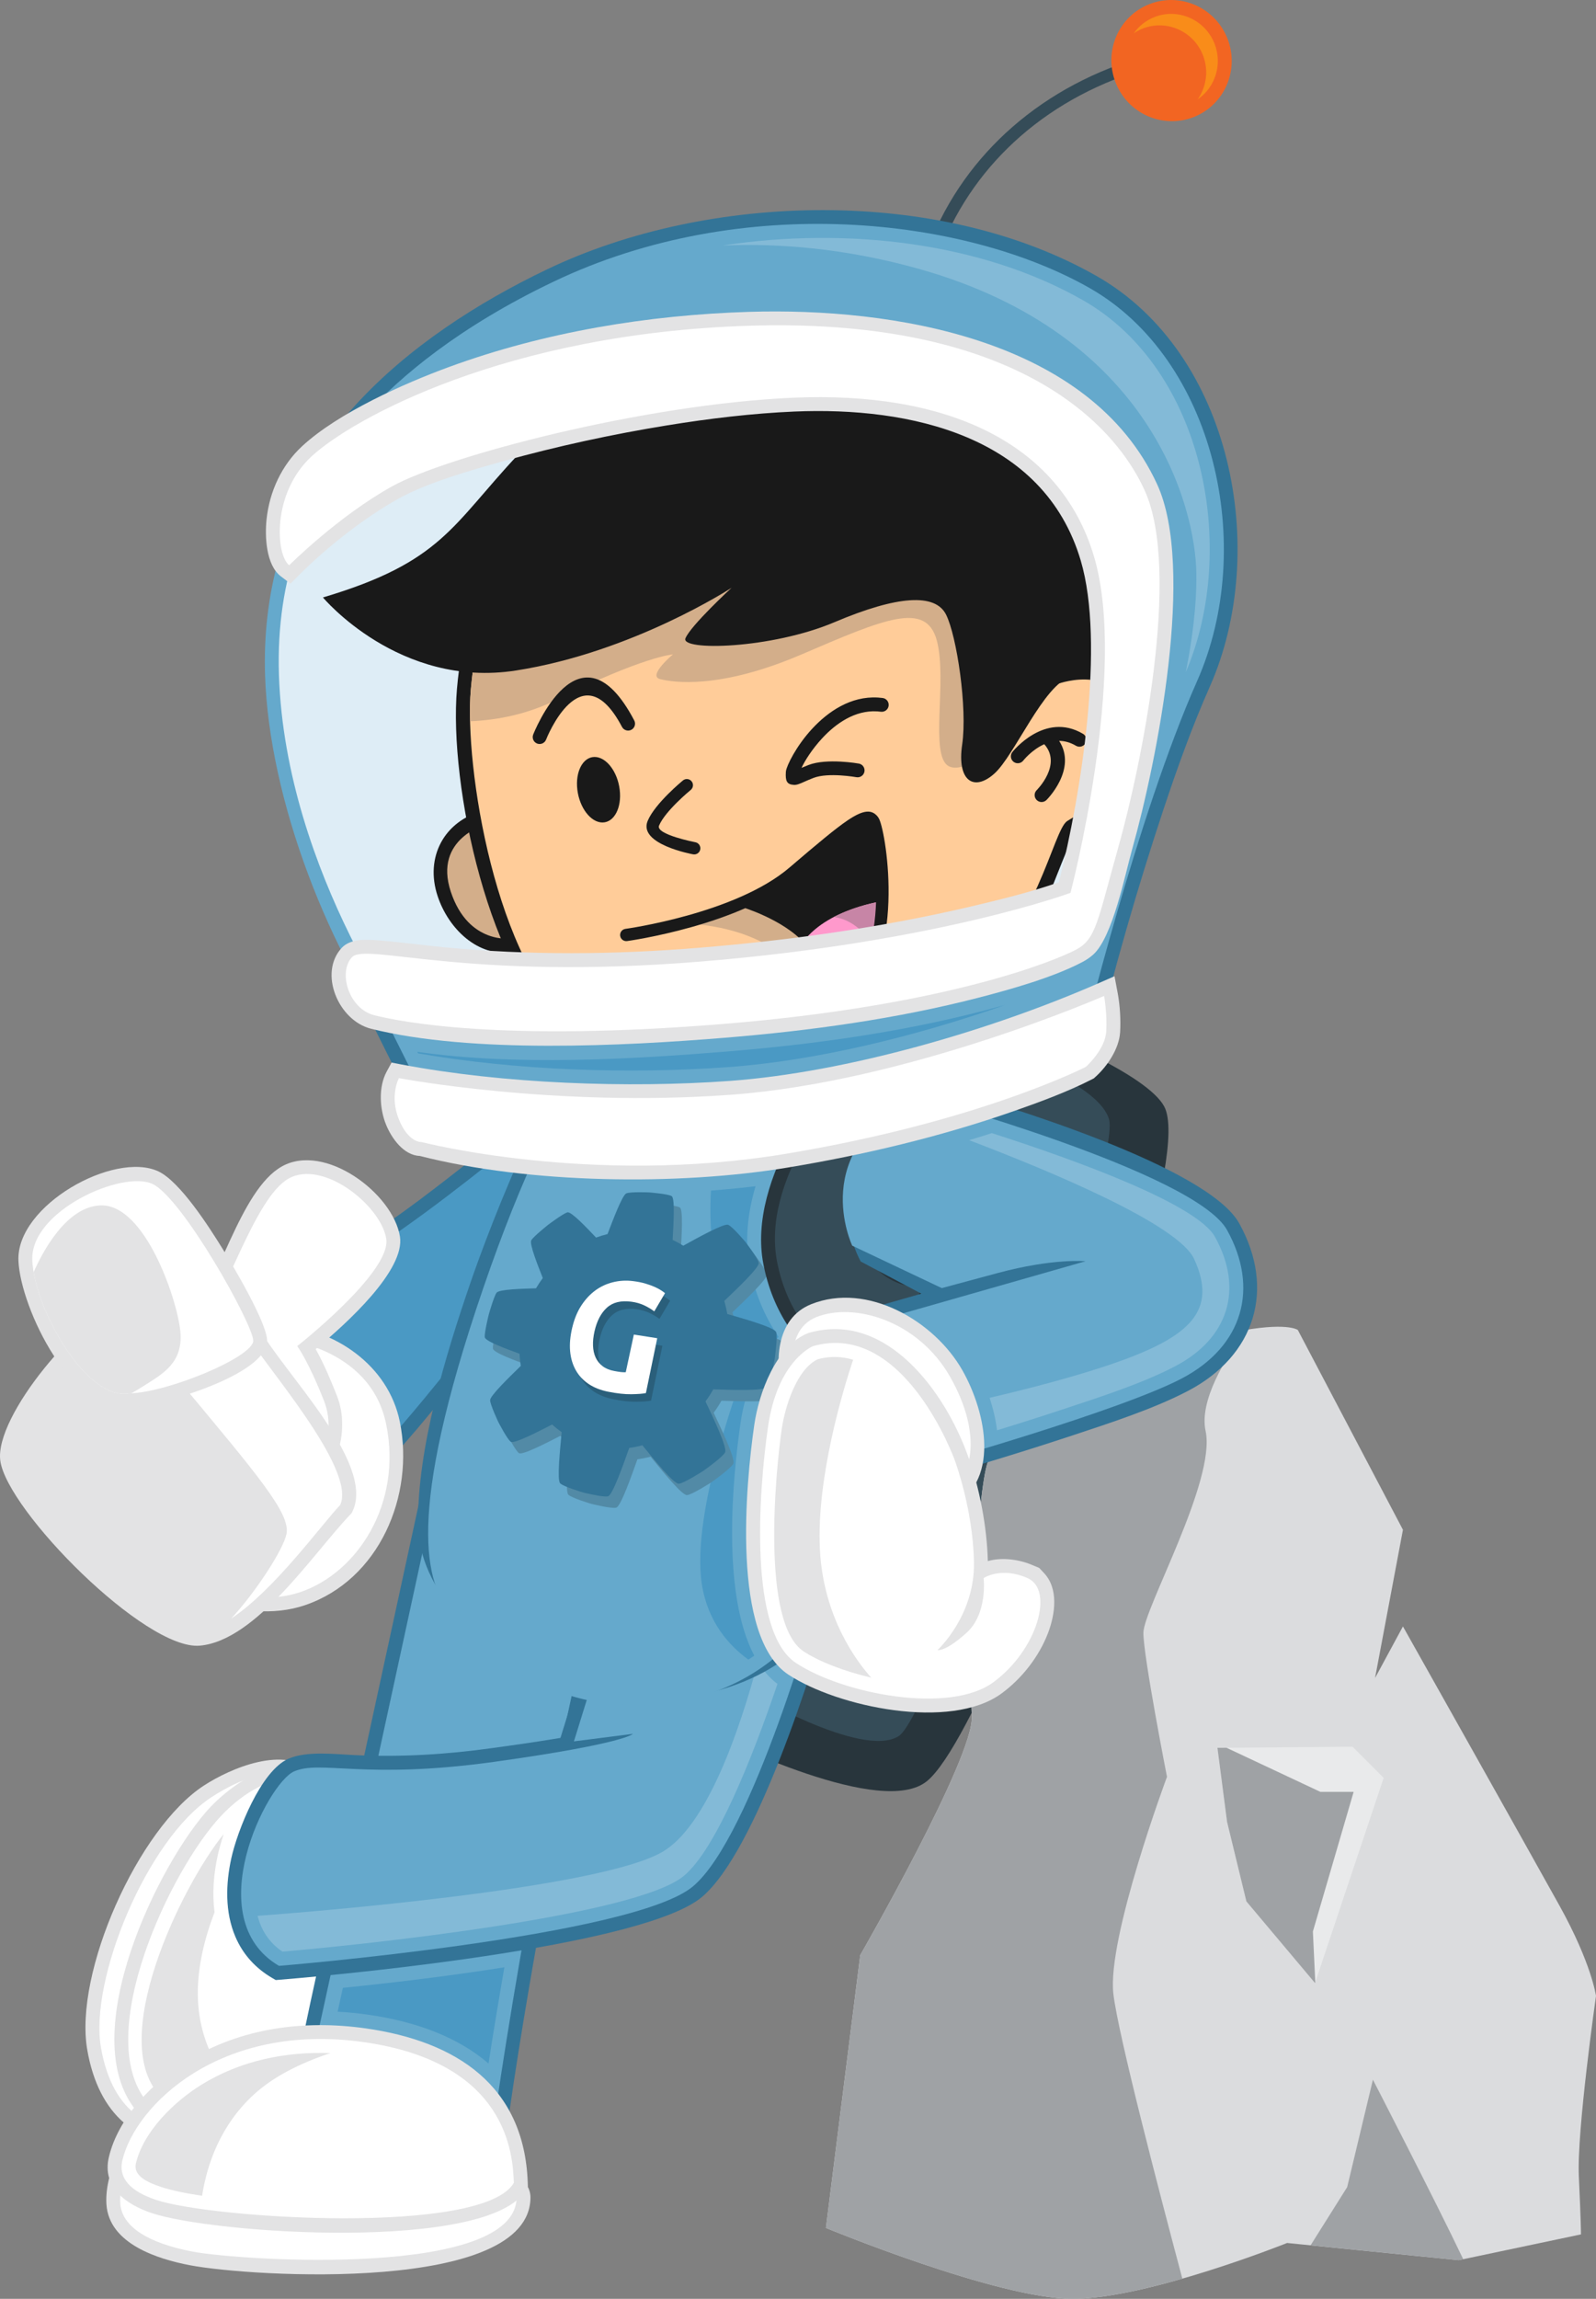 <?xml version="1.0" encoding="utf-8"?>
<!-- Generator: Adobe Illustrator 25.3.1, SVG Export Plug-In . SVG Version: 6.00 Build 0)  -->
<svg version="1.0" xmlns="http://www.w3.org/2000/svg" xmlns:xlink="http://www.w3.org/1999/xlink" x="0px" y="0px"
	 viewBox="78.419 44.507 336.689 484.797" enable-background="new 78.419 44.507 336.689 484.797" xml:space="preserve">
<rect x="78.419" y="44.507" width="336.689" height="484.797" fill="#808080" stroke="none"/>
<g id="Layer_1">
</g>
<g id="Layer_2">
	<g id="_105826304">
		<path id="_105823904" fill="#28353C" d="M180.381,384.469c-14.067-9.636,9.249-61.991,14.245-73.412
			c4.685-10.706,25.837-56.189,34.636-62.315c12.308-8.573,87.753,16.085,94.755,29.103c5.283,9.822-14.274,63.494-18.253,74.361
			c-4.45,12.149-22.61,60.426-31.799,67.924c-9.43,7.692-41.363-7.811-50.648-12.238c-9.489-4.522-18.85-9.416-28.026-14.543
			C190.726,390.8,184.452,387.528,180.381,384.469L180.381,384.469z"/>
		<path id="_105819464" fill="#28353C" d="M182.061,382.07c5.431,4.077,77.834,45.757,90.052,35.789
			c12.219-9.968,55.659-126.849,49.324-138.628c-6.335-11.778-80.095-35.336-90.504-28.087
			C220.525,258.392,164.867,370.292,182.061,382.07z"/>
		<path id="_105816560" fill="#354C58" d="M279.806,262.922c0,0,29.864,8.155,32.58,17.669
			c2.716,9.514-36.654,125.038-44.347,130.02c-7.693,4.982-32.129-9.514-32.129-9.514L279.806,262.922z"/>
		<path id="_105813032" fill="#E3E3E4" d="M145.375,420.764c-1.782,12.469-4.442,25.635-7.223,37.897
			c-1.6,7.057-7.717,37.611-16.977,38.229c-13.91,0.929-21.993-6.582-24.348-20.087c-2.841-16.301,10.746-46.725,24.594-55.736
			c5.643-3.673,17.091-8.598,23.085-2.827l1.081,1.041l-0.213,1.482V420.764z"/>
		<path id="_105820016" fill="#FFFFFF" d="M142.475,420.35c0,0-5.882-5.663-19.457,3.171c-13.576,8.834-25.793,38.507-23.305,52.778
			c2.487,14.272,11.085,18.349,21.267,17.669C131.162,493.287,142.475,420.35,142.475,420.35L142.475,420.35z"/>
		<path id="_105818816" fill="#E3E3E4" d="M148.142,417.002l9.966,19.708l-0.038,0.773c-0.379,7.755-0.955,15.583-1.712,23.309
			c-0.612,6.232-1.348,14.249-3.161,20.21c-2.734,8.998-14.801,15.03-23.448,16.269c-7.75,1.11-15.4-0.659-21.192-6.164
			c-15.252-14.493,2.039-51.312,13.142-64.28c5.733-6.695,16.093-12.936,25.24-10.187L148.142,417.002L148.142,417.002z"/>
		<path id="_105815720" fill="#FFFFFF" d="M146.096,419.442c0,0-11.313-3.398-22.174,9.288
			c-10.86,12.685-26.699,47.567-13.35,60.253c13.35,12.685,36.654,1.584,39.821-8.835c3.168-10.419,4.751-42.811,4.751-42.811
			L146.096,419.442z"/>
		<path id="_105824432" fill="#E3E3E4" d="M125.615,431.277c-8.923,10.982-25.053,44.154-13.024,55.584
			c2.801,2.66,6.214,4.194,10.031,4.69c3.067,0.398,7.013-0.072,10.869-1.251c-5.79-4.376-13.201-12.436-13.34-25.1
			c-0.063-5.908,1.403-11.894,3.533-17.429c-0.533-3.994-0.186-8.116,0.678-12.033C124.651,434.431,125.073,432.907,125.615,431.277
			z"/>
		<path id="_105813320" fill="#337497" d="M139.239,487.84c1.816-6.655,3.169-14.2,4.651-20.975
			c3.176-14.495,6.331-28.994,9.485-43.492c4.698-21.6,9.386-43.2,14.066-64.803l0.948-4.368l38.248,27.539l-0.448,1.906
			c-4.873,20.668-9.326,41.706-13.092,62.593c-2.993,16.598-5.875,33.437-8.125,50.157l-0.398,2.949l-2.942-0.444
			c-6.719-1.014-13.436-2.078-20.139-3.19c-4.648-0.77-9.311-1.557-13.933-2.463C145.045,492.756,137.743,492.071,139.239,487.84
			L139.239,487.84z"/>
		<path id="_105819368" fill="#65A9CC" d="M203.339,382.975c0,0-7.691,32.62-13.122,62.746c-5.432,30.125-8.146,50.285-8.146,50.285
			s-40.501-6.115-40.048-7.248c0.453-1.134,28.283-129.567,28.283-129.567L203.339,382.975L203.339,382.975z"/>
		<path id="_105818312" fill="#4A99C4" d="M150.75,463.72l-1.105,5.03c2.115,0.108,4.224,0.32,6.324,0.617
			c10.08,1.429,18.985,4.691,25.507,10.307c1.049-6.771,2.178-13.538,3.346-20.286C172.75,461.305,160.425,462.74,150.75,463.72z"/>
		<path id="_105824864" fill="#337497" d="M196.653,411.009l6.651-21.451l51.901-11.89l-1.305,4.728
			c-4.104,14.886-16.064,52.635-27.411,62.17c-11.981,10.067-71.499,16.006-88.979,17.437l-0.924,0.076l-0.797-0.469
			c-3.489-2.048-6.133-4.956-7.721-8.684c-2.213-5.188-2.041-11.141-0.848-16.555c1.267-5.743,6.205-18.397,12.038-20.964
			c3.902-1.72,10.021-0.941,14.233-0.756c9.777,0.43,19.149-0.151,28.851-1.506C184.551,412.838,190.651,412.022,196.653,411.009z"
			/>
		<path id="_105816152" fill="#65A9CC" d="M137.272,459.085c0,0,74.663-6.113,87.334-16.761
			c12.671-10.647,26.472-60.706,26.472-60.706l-45.477,10.419l-6.109,19.706l12.444-1.584c0,0-1.584,2.037-29.188,5.889
			c-27.604,3.85-36.652-0.451-42.31,2.039C134.783,420.578,120.302,449.119,137.272,459.085L137.272,459.085z"/>
		<path id="_105820112" fill="#83BAD7" d="M138.002,456.083c16.904-1.434,74.596-7.495,84.721-16.003
			c6.729-5.653,14.346-24.639,19.708-40.454c-1.614-1.21-2.979-2.777-4.122-4.621c-3.795,14.193-10.712,34.604-20.188,40.067
			c-13.556,7.813-74.265,12.642-85.36,13.467C133.522,451.506,135.137,454.15,138.002,456.083L138.002,456.083z"/>
		<path id="_105819224" fill="#E3E3E4" d="M186.76,502.951c1.953,0.856,3.564,2.736,3.564,4.947
			c0,20.312-58.826,16.814-71.866,14.316c-6.766-1.297-17.02-4.494-17.585-12.814c-0.251-3.684,1.035-8.281,2.964-11.457
			l1.293-2.131l2.311,0.936c19.575,7.932,56.804,7.777,77.895,5.968l0.742-0.064L186.76,502.951L186.76,502.951z"/>
		<path id="_105815696" fill="#FFFFFF" d="M106.341,499.462c0,0-2.886,4.755-2.547,9.739c0.339,4.983,6.053,8.381,15.216,10.137
			c10.177,1.95,68.386,5.646,68.386-11.439c0-1.473-1.81-2.265-1.81-2.265S132.756,510.164,106.341,499.462z"/>
		<path id="_105816368" fill="#E3E3E4" d="M189.358,506.308c-7.636,13.198-66.041,9.317-79.05,4.876
			c-5.324-1.815-10.412-5.425-8.921-11.77c1.967-8.369,9.32-15.834,16.411-20.224c11.32-7.01,24.724-8.772,37.758-6.923
			c19.169,2.719,33.439,12.099,34.192,32.464l0.031,0.845L189.358,506.308z"/>
		<path id="_105821096" fill="#FFFFFF" d="M186.822,504.839c-0.227-6.115-1.359-25.372-31.677-29.674
			c-30.318-4.303-48.191,13.365-50.907,24.917c-0.932,3.97,1.957,6.603,7.017,8.329C122.913,512.39,180.343,516.044,186.822,504.839
			L186.822,504.839z"/>
		<path id="_105824264" fill="#E3E3E4" d="M148.12,477.479c-9.516-0.336-19.01,1.596-27.236,6.69
			c-5.697,3.525-12.203,9.816-13.794,16.583c-0.661,2.817,3.055,4.186,5.111,4.889c2.339,0.799,5.423,1.425,8.85,1.925
			c1.053-6.698,3.87-14.844,10.866-21.3C136.167,482.344,142.004,479.519,148.12,477.479z"/>
		<path id="_105820688" fill="#337497" d="M211.2,268.194c-2.152,12.02-5.092,27.548-10.362,38.65
			c-2.752,5.797-5.485,9.086-10.627,12.784c-1.347,0.969-2.688,1.911-3.93,3.017c-5.385,4.792-11.096,12.601-15.761,18.256
			c-4.617,5.6-12.21,14.999-18.445,18.568c-0.788,0.449-1.623,0.806-2.49,1.066c-12.328,3.706-27.672-11.705-28.582-23.545
			c-0.22-2.861,0.132-5.639,1.294-8.277c3.982-9.043,19.485-15.676,27.855-20.129c8.706-4.636,17.994-11.889,25.787-17.969
			c10.331-8.059,20.576-16.52,30.452-25.142l6.276-5.482L211.2,268.194L211.2,268.194z"/>
		<path id="_105817136" fill="#4A99C4" d="M208.316,267.679c0,0-38.915,33.977-56.79,43.49
			c-17.875,9.516-28.508,13.818-27.604,25.598c0.904,11.778,17.193,25.597,26.697,20.16c9.504-5.438,25.569-29.221,33.713-36.47
			C192.477,313.209,199.718,315.7,208.316,267.679z"/>
		<path id="_105824648" fill="#337497" d="M209.361,256.935c21.474-3.395,51.062,6.574,69.638,17.014l2.295,1.289l-1.038,2.42
			c-6.45,15.035-10.401,32.435-13.629,48.452c-3.047,15.11-5.493,30.321-8.387,45.453c-7.359,38.472-62.939,39.748-83.627,13.483
			c-4.681-5.945-7.898-11.714-7.987-19.199c-0.191-15.962,5.868-35.757,10.988-50.685c4.059-11.837,18.738-50.697,30.7-57.846
			l0.486-0.291L209.361,256.935z"/>
		<path id="_105825488" fill="#65A9CC" d="M209.818,259.827c0,0-12.749,7.619-29.434,56.282
			c-16.686,48.663-12.016,62.175-6.865,68.71c6.393,8.118,16.447,14.857,26.179,17.571c23.05,6.433,50.588-4.831,55.666-31.38
			c5.475-28.614,10.956-68.299,22.201-94.509C277.564,276.502,239.537,255.128,209.818,259.827z"/>
		<path id="_105824336" fill="#4A99C4" d="M236.298,394.503c0.421-0.273,0.831-0.55,1.241-0.839
			c-6.932-13.085-4.574-37.511-2.889-49.13c0.465-3.216,1.44-6.918,2.979-10.383l-2.086-1.008c0,0-11.54,29.9-9.051,45.529
			C227.753,386.595,232.209,391.544,236.298,394.503z M265.268,304.58c1.391-5.48,2.924-10.855,4.643-16.059
			c-1.413,0.351-2.833,0.695-4.25,1.024c-1.882,3.422-2.56,7.498-1.568,11.663C264.34,302.246,264.726,303.428,265.268,304.58
			L265.268,304.58z M228.408,295.585c-0.379,6.383,0.002,14.15,2.609,21.476c2.149,6.046,5.145,10.702,8.083,14.173
			c1.016-1.773,2.2-3.41,3.565-4.797c-2.991-4.351-5.037-9.345-6.091-14.84c-1.05-5.475-0.46-11.225,1.235-16.931
			C234.754,295.04,231.614,295.346,228.408,295.585z"/>
		<path id="_105822848" fill="#528AA6" d="M222.038,308.39c0.776,0.358,1.525,0.768,2.236,1.223c3.101-1.709,8.571-4.756,9.479-4.41
			c0.906,0.346,3.643,3.609,3.643,3.609s2.67,3.463,2.802,4.44c0.132,0.978-4.583,5.44-7.266,8.006
			c0.267,0.886,0.477,1.806,0.624,2.748c3.552,1.018,9.951,2.824,10.325,3.83c0.374,1.006-0.339,5.83-0.339,5.83
			s-0.901,4.882-1.599,5.754c-0.697,0.873-7.521,0.604-11.33,0.482c-0.494,0.893-1.046,1.738-1.641,2.543
			c1.646,3.49,4.642,9.744,4.134,10.754c-0.508,1.01-4.562,3.871-4.562,3.871s-4.126,2.669-5.197,2.738
			c-1.07,0.068-5.314-5.203-7.684-8.108c-0.91,0.239-1.835,0.431-2.773,0.55c-1.281,3.586-3.502,9.924-4.467,10.203
			c-0.966,0.279-5.266-0.803-5.266-0.803s-4.159-1.223-4.846-1.935c-0.686-0.712-0.02-7.157,0.325-10.794
			c-0.715-0.496-1.384-1.029-2.019-1.606c-2.945,1.509-7.992,4.124-8.719,3.642c-0.727-0.483-2.627-4.156-2.627-4.156
			s-1.732-3.676-1.728-4.626c0.004-0.95,4.109-4.914,6.469-7.22c-0.138-0.836-0.23-1.691-0.273-2.56
			c-2.66-0.978-7.166-2.616-7.318-3.463c-0.152-0.848,0.835-4.819,0.835-4.819s1.097-3.891,1.658-4.601
			c0.562-0.711,5.432-0.832,8.303-0.92c0.439-0.746,0.923-1.471,1.434-2.162c-1.046-2.668-2.858-7.172-2.429-7.959
			c0.43-0.787,3.578-3.291,3.578-3.291s3.232-2.424,4.063-2.606c0.832-0.183,4.092,3.29,6.025,5.321
			c0.792-0.287,1.599-0.539,2.424-0.746c1.154-3.008,3.105-8.211,3.962-8.578c0.856-0.367,4.829-0.201,4.829-0.201
			s4.035,0.315,4.749,0.792C222.567,299.637,222.218,305.159,222.038,308.39L222.038,308.39z"/>
		<path id="_105821456" fill="#337497" d="M220.315,305.994c0.776,0.358,1.526,0.768,2.237,1.223c3.1-1.708,8.571-4.757,9.478-4.411
			c0.907,0.346,3.642,3.61,3.642,3.61s2.671,3.464,2.803,4.44c0.132,0.977-4.584,5.439-7.267,8.006
			c0.267,0.885,0.477,1.805,0.625,2.747c3.552,1.018,9.95,2.824,10.324,3.83c0.374,1.006-0.339,5.83-0.339,5.83
			s-0.9,4.882-1.598,5.755c-0.697,0.872-7.521,0.603-11.331,0.482c-0.494,0.893-1.045,1.736-1.64,2.543
			c1.646,3.49,4.642,9.744,4.134,10.754c-0.508,1.009-4.562,3.871-4.562,3.871s-4.127,2.668-5.197,2.736
			c-1.07,0.069-5.314-5.201-7.686-8.107c-0.909,0.239-1.834,0.432-2.773,0.551c-1.281,3.585-3.502,9.922-4.467,10.202
			c-0.965,0.279-5.265-0.802-5.265-0.802s-4.16-1.224-4.846-1.936c-0.686-0.711-0.02-7.158,0.325-10.794
			c-0.715-0.496-1.384-1.029-2.02-1.606c-2.944,1.51-7.991,4.125-8.718,3.642c-0.728-0.483-2.627-4.157-2.627-4.157
			s-1.732-3.674-1.729-4.625c0.005-0.95,4.11-4.914,6.47-7.22c-0.139-0.835-0.23-1.69-0.274-2.56
			c-2.659-0.978-7.165-2.617-7.317-3.465c-0.152-0.847,0.834-4.818,0.834-4.818s1.098-3.891,1.659-4.601
			c0.561-0.711,5.432-0.831,8.303-0.918c0.439-0.746,0.922-1.472,1.433-2.164c-1.045-2.666-2.857-7.171-2.429-7.958
			c0.43-0.787,3.579-3.29,3.579-3.29s3.231-2.425,4.063-2.607c0.831-0.182,4.091,3.29,6.025,5.321
			c0.791-0.288,1.598-0.539,2.424-0.746c1.153-3.008,3.105-8.211,3.961-8.578c0.857-0.368,4.83-0.201,4.83-0.201
			s4.035,0.315,4.749,0.791C220.845,297.241,220.495,302.763,220.315,305.994L220.315,305.994z"/>
		<path id="_105825344" fill="#2A5F7B" d="M212.719,320.612c-2.203-0.299-3.929,0.123-5.175,1.251
			c-1.242,1.122-2.122,2.788-2.624,5.003c-0.244,1.075-0.348,2.086-0.315,3.004c0.035,0.931,0.215,1.766,0.547,2.492
			c0.338,0.738,0.833,1.352,1.473,1.838c0.656,0.501,1.47,0.841,2.453,1.021c0.532,0.098,0.999,0.176,1.386,0.222
			c0.393,0.046,0.743,0.06,1.048,0.045c0.573-2.669,1.145-5.318,1.71-7.95c1.626,0.258,3.271,0.51,4.934,0.771
			c-0.783,3.816-1.582,7.671-2.392,11.571c-0.654,0.139-1.686,0.218-3.069,0.239c-1.368,0.023-3.013-0.155-4.894-0.531
			c-1.595-0.316-2.985-0.863-4.145-1.646c-1.143-0.772-2.038-1.74-2.691-2.904c-0.65-1.156-1.047-2.48-1.184-3.984
			c-0.139-1.497,0.011-3.135,0.433-4.933c0.424-1.804,1.056-3.357,1.892-4.65c0.842-1.306,1.823-2.372,2.951-3.21
			c1.127-0.833,2.373-1.412,3.731-1.752c1.371-0.342,2.778-0.426,4.23-0.249c0.991,0.121,1.88,0.296,2.66,0.53
			c0.789,0.236,1.455,0.479,2.008,0.729c0.565,0.256,1.015,0.509,1.366,0.747c0.347,0.236,0.601,0.418,0.745,0.545
			c-0.757,1.281-1.516,2.558-2.265,3.837c-0.602-0.457-1.299-0.879-2.105-1.26C214.627,321.009,213.718,320.747,212.719,320.612z"/>
		<path id="_105826160" fill="#FFFFFF" d="M211.632,319.025c-2.203-0.299-3.929,0.122-5.175,1.251
			c-1.242,1.122-2.122,2.788-2.624,5.002c-0.244,1.076-0.348,2.086-0.314,3.004c0.034,0.932,0.214,1.766,0.546,2.493
			c0.338,0.738,0.834,1.351,1.473,1.838c0.657,0.501,1.471,0.841,2.454,1.021c0.532,0.098,0.998,0.175,1.385,0.222
			c0.394,0.046,0.743,0.06,1.048,0.045c0.574-2.669,1.145-5.318,1.71-7.95c1.626,0.257,3.272,0.509,4.934,0.77
			c-0.784,3.816-1.583,7.672-2.393,11.572c-0.653,0.139-1.685,0.217-3.069,0.239c-1.368,0.022-3.013-0.155-4.895-0.531
			c-1.595-0.317-2.984-0.863-4.145-1.647c-1.142-0.772-2.038-1.741-2.691-2.905c-0.648-1.156-1.046-2.48-1.184-3.984
			c-0.139-1.496,0.012-3.133,0.434-4.932c0.424-1.804,1.055-3.357,1.891-4.65c0.843-1.307,1.824-2.373,2.952-3.21
			c1.126-0.833,2.372-1.413,3.731-1.752c1.371-0.342,2.777-0.427,4.23-0.249c0.991,0.121,1.88,0.295,2.66,0.53
			c0.789,0.235,1.455,0.479,2.007,0.729c0.566,0.255,1.016,0.509,1.367,0.747c0.347,0.236,0.6,0.417,0.745,0.544
			c-0.758,1.282-1.517,2.558-2.266,3.838c-0.601-0.458-1.298-0.88-2.104-1.261C213.54,319.421,212.63,319.159,211.632,319.025z"/>
		<path id="_105822680" fill="#E3E3E4" d="M137.25,323.878c11.72,0.82,23.097,8.504,25.517,20.463
			c3.148,15.548-4.324,33.35-20.028,38.69c-13.072,4.444-32.493-2.864-34.391-17.807c-2.514-19.772,7.493-37.922,28.226-41.314
			l0.336-0.055L137.25,323.878z"/>
		<path id="_105820592" fill="#FFFFFF" d="M137.046,326.798c0,0,19.457,1.359,22.852,18.122c3.394,16.763-6.11,31.259-18.102,35.336
			c-11.991,4.077-28.961-2.944-30.544-15.403C109.669,352.395,113.514,330.648,137.046,326.798L137.046,326.798z"/>
		<path id="_105825512" fill="#E3E3E4" d="M145.01,329.015c1.771,3.1,3.429,7.16,4.489,9.85c2.508,6.362,0.572,14.144-3.951,19.125
			l-0.642,0.708l-0.935,0.192c-1.75,0.361-3.532,0.418-5.302,0.183c-6.553-0.872-12.123-5.585-15.963-10.713
			c-4.212-5.622-10.201-18.009-4.906-24.536c6.579-8.106,11.227-28.346,20.07-33.324c9.047-5.094,23.45,5.655,24.917,14.772
			C163.923,312.315,151.706,323.51,145.01,329.015L145.01,329.015z"/>
		<path id="_105825416" fill="#FFFFFF" d="M143.38,356.021c0,0,6.788-7.475,3.395-16.083c-3.395-8.608-5.656-11.552-5.656-11.552
			s19.91-15.628,18.779-22.65c-1.132-7.023-13.348-16.763-20.589-12.686c-7.241,4.077-13.352,25.37-19.233,32.618
			C114.194,332.916,127.995,359.19,143.38,356.021L143.38,356.021z"/>
		<path id="_105824624" fill="#E3E3E4" d="M152.286,363.935c-7.761,8.118-19.79,26.583-31.729,27.623
			c-11.518,1.001-40.612-28.466-42.072-38.984c-1.306-9.414,17.266-31.342,25.993-33.382c7.196-1.681,24.632-2.299,28.605,5.354
			c4.546,8.751,24.564,28.344,19.735,38.61l-0.202,0.433L152.286,363.935z"/>
		<path id="_105825080" fill="#E3E3E4" d="M150.169,361.911c-4.979,5.208-19.458,25.821-29.866,26.728
			c-10.409,0.907-37.786-28.315-38.917-36.469c-1.132-8.155,16.97-28.54,23.758-30.126c6.788-1.586,22.399-1.811,25.341,3.852
			C133.425,331.557,153.789,354.21,150.169,361.911L150.169,361.911z"/>
		<path id="_105821048" fill="#FFFFFF" d="M150.169,361.911c-3.943,4.125-13.841,17.908-22.961,23.917
			c5.271-5.709,10.957-14.52,11.647-17.802c0.904-4.305-6.108-12.459-21.947-31.486c-6.113-7.343-11.007-11.175-14.719-13.113
			c1.117-0.706,2.12-1.188,2.954-1.383c6.788-1.586,22.399-1.811,25.341,3.852C133.425,331.557,153.789,354.21,150.169,361.911z"/>
		<path id="_105820664" fill="#E3E3E4" d="M106.152,341.269c-12.392,2.15-23.414-20.943-23.845-30.877
			c-0.509-11.693,20.196-23.19,29.501-18.865c4.608,2.142,10.831,11.91,13.496,16.223c2.083,3.369,9.466,15.744,9.466,19.502
			C134.77,334.431,112.426,340.936,106.152,341.269L106.152,341.269z"/>
		<path id="_105818744" fill="#FFFFFF" d="M105.821,338.352c-9.051,1.812-20.136-17.667-20.589-28.087
			c-0.453-10.422,19.006-19.027,25.341-16.083c6.335,2.944,21.269,29.673,21.269,33.069
			C131.842,330.649,113.968,338.126,105.821,338.352z"/>
		<path id="_105812576" fill="#E3E3E4" d="M105.821,338.352c-8.365,1.675-18.463-14.837-20.303-25.574
			c1.811-4.112,6.874-13.889,14.195-14.067c9.275-0.227,16.065,19.709,16.743,26.504c0.678,6.795-3.846,9.061-7.692,11.552
			c-0.912,0.59-1.812,1.116-2.652,1.576L105.821,338.352z"/>
		<path id="_105812816" fill="#DBDCDE" d="M252.652,514.354l7.241-57.534c0,0,23.984-41.679,23.531-50.286
			c-0.453-8.607,0.905-44.85,3.168-53.005c2.263-8.154,14.932-24.917,14.932-24.917s25.795-0.904,37.108-3.17
			c11.312-2.268,13.575-0.454,13.575-0.454l22.174,42.131l-5.884,31.261l5.884-10.874c0,0,26.245,46.663,33.033,58.895
			c6.788,12.232,7.693,19.027,7.693,19.027s-4.074,28.539-3.621,38.054c0.453,9.514,0.453,12.232,0.453,12.232l-25.794,5.437
			l-36.201-3.624c0,0-29.416,11.779-45.253,11.779S252.652,514.354,252.652,514.354L252.652,514.354z"/>
		<path id="_105818024" fill="#9FA2A5" d="M387.096,520.948l-0.949,0.201l-31.24-3.128l0.016-0.043l7.693-12.232l5.43-22.652
			C368.046,483.094,381.272,508.72,387.096,520.948z"/>
		<path id="_105817568" fill="#9FA2A5" d="M252.652,514.354l7.241-57.534c0,0,23.984-41.679,23.531-50.286
			c-0.453-8.607,0.905-44.85,3.168-53.005c2.263-8.154,14.932-24.917,14.932-24.917s25.795-0.904,37.108-3.17
			c0.944-0.19,1.819-0.346,2.641-0.482c-4.492,6.093-9.891,15.025-8.524,21.32c2.263,10.421-13.123,37.6-13.123,42.584
			s4.978,30.353,4.978,30.353s-12.67,33.978-11.312,45.757c0.981,8.511,9.755,42.091,14.551,60.069
			c-8.037,2.31-16.713,4.261-23.149,4.261C288.855,529.305,252.652,514.354,252.652,514.354L252.652,514.354z"/>
		<polygon id="_105820952" fill="#E9EAEB" points="335.245,413.102 363.754,412.874 370.315,419.442 355.834,462.711 
			341.354,445.493 337.281,428.731 		"/>
		<polygon id="_105823832" fill="#9FA2A5" points="335.245,413.102 337.153,413.087 356.965,422.391 363.98,422.391 
			355.383,451.837 355.89,462.538 355.834,462.711 341.354,445.493 337.281,428.731 		"/>
		<path id="_105817592" fill="#354C58" d="M274.409,96.211c3.89-9.924,9.998-18.294,17.591-24.927
			c7.975-6.963,17.593-12.01,28.011-14.924l0.703,2.5c-10.056,2.815-19.332,7.678-27.011,14.381
			c-7.291,6.367-13.151,14.4-16.883,23.917L274.409,96.211z"/>
		<path id="_105824504" fill="#F26522" d="M320.909,45.373c6.521-2.548,13.892,0.721,16.464,7.301
			c2.571,6.58-0.631,13.98-7.152,16.529c-6.521,2.548-13.892-0.721-16.463-7.301C311.186,55.321,314.388,47.921,320.909,45.373z"/>
		<path id="_105825800" fill="#F98C19" d="M321.976,48.1c5.014-1.959,10.687,0.566,12.669,5.64c1.71,4.376,0.112,9.218-3.576,11.724
			c1.841-2.61,2.38-6.082,1.121-9.305c-1.982-5.074-7.655-7.599-12.669-5.639c-0.693,0.271-1.332,0.607-1.924,1.01
			C318.656,50.025,320.142,48.816,321.976,48.1L321.976,48.1z"/>
		<path id="_105820976" fill="#28353C" d="M239.452,311.043c-3.439-17.939,12.597-39.626,25.119-50.971l0.642-0.581l6.299-1.022
			l1.007,0.78c1.962,1.524,4.005,3.454,5.618,5.324c4.214,4.884,6.066,11.613-2.064,13.647
			c-10.561,2.643-17.387,12.915-14.83,23.664c1.227,5.16,5.017,11.501,11.177,11.121l3.93-0.328l-5.365,24.709
			c-1.239,5.705-13.982-1.77-15.722-2.878C246.736,329.077,241.358,320.981,239.452,311.043L239.452,311.043z"/>
		<path id="_105824984" fill="#354C58" d="M266.538,262.244c0,0-28.508,25.824-24.209,48.248
			c4.299,22.425,25.794,26.275,25.794,26.275l4.525-20.84c0,0-10.86,0.908-14.254-13.363c-3.394-14.272,7.013-24.692,16.968-27.183
			s-4.64-13.816-4.64-13.816L266.538,262.244z"/>
		<path id="_105819152" fill="#337497" d="M272.785,317.33l-12.805-6.794l-0.446-0.912c-1.837-3.758-2.69-9.162-2.443-13.27
			c0.649-10.815,7.721-18.145,17.175-22.602l0.98-0.462l1.044,0.286c13.809,3.787,56.908,16.949,63.555,28.925
			c7.718,13.908,3.324,27.882-10.698,35.272c-7.21,3.798-16.561,6.826-24.327,9.396c-9.632,3.188-19.418,6.189-29.184,8.951
			l-1.941,0.549l-24.331-32.653L272.785,317.33L272.785,317.33z"/>
		<path id="_105817088" fill="#65A9CC" d="M272.008,275.721c0,0,58.489,15.968,65.275,28.201
			c6.786,12.231,3.396,24.462-9.503,31.259c-12.897,6.796-52.943,18.121-52.943,18.121l-20.591-27.635l53.171-15.178
			c0,0-6.788-0.678-18.553,2.493c-11.766,3.171-11.766,3.171-11.766,3.171l-18.893-8.949
			C258.206,307.204,248.476,286.82,272.008,275.721z"/>
		<path id="_105821168" fill="#83BAD7" d="M282.866,284.961c17.247,6.556,44.129,17.764,47.478,25.076
			c4.979,10.872-0.905,16.308-16.29,21.745c-8.418,2.973-19.007,5.672-26.867,7.511c0.732,2.223,1.28,4.537,1.564,6.847
			c4.767-1.463,9.517-2.974,14.228-4.534c7.426-2.458,16.544-5.385,23.438-9.018c11.116-5.857,14.429-16.209,8.307-27.247
			c-3.797-6.842-28.934-16.055-47.073-21.869C286.059,283.984,284.465,284.479,282.866,284.961z"/>
		<path id="_105820880" fill="#E3E3E4" d="M243.754,338.763c-2.046-6.631-1.776-16.182,5.783-19.212
			c11.858-4.75,26.04,3.56,31.921,13.962c4.938,8.73,8.366,23.872-3.119,29.238c-8.383,3.914-28.487-17.045-33.924-22.85
			l-0.462-0.493L243.754,338.763z"/>
		<path id="_105820256" fill="#FFFFFF" d="M246.552,337.901c0,0-3.844-12.457,4.074-15.63c7.918-3.173,21.493,0.679,28.281,12.684
			c6.788,12.005,4.979,21.973-1.81,25.143c-6.788,3.171-30.545-22.197-30.545-22.197H246.552z"/>
		<path id="_105824120" fill="#E3E3E4" d="M286.809,373.723c3.105-0.886,6.795-0.312,9.569,0.911
			c1.815,0.799,0.854,0.149,2.181,1.502c3.259,3.322,2.458,8.797,0.958,12.735c-1.905,5.001-5.521,9.622-9.829,12.776
			c-10.739,7.867-34.579,2.867-44.976-3.996c-12.043-7.95-8.979-40.195-7.166-52.697c0.944-6.516,4.499-16.6,11.325-19.293
			l0.137-0.053l0.14-0.04c16.344-4.62,28.63,12.571,33.407,25.804C285.047,357.97,286.652,366.728,286.809,373.723z"/>
		<path id="_105821024" fill="#FFFFFF" d="M249.947,328.386c0,0-7.467,2.945-9.503,16.988c-2.035,14.043-4.069,43.262,5.884,49.832
			c9.953,6.57,32.355,10.873,41.631,4.078c9.275-6.795,12.896-19.479,7.239-21.971c-5.656-2.493-9.275,0-9.275,0
			s0.905,7.475-3.62,11.551c-4.525,4.078-6.11,3.625-6.11,3.625s7.918-7.248,7.692-18.574c-0.225-11.325-4.071-21.52-4.071-21.52
			S269.179,322.948,249.947,328.386L249.947,328.386z"/>
		<path id="_105822824" fill="#E3E3E4" d="M250.94,331.149c-4.543,2.141-6.967,10.297-7.598,14.645
			c-1.374,9.483-4.363,41.053,4.6,46.968c3.236,2.136,8.521,4.2,14.266,5.542c-3.046-3.395-10.119-12.754-10.827-27.108
			c-0.747-15.173,5-33.903,7.012-39.936C256.049,330.558,253.557,330.448,250.94,331.149L250.94,331.149z"/>
		<path id="_105812864" fill="#65A9CC" d="M290.549,249.379c-5.727,4.406-18.414,8.364-24.702,10.035
			c-30.873,8.203-67.972,9.279-99.677,8.703l-1.417-0.026l-0.859-1.128c-16.036-21.058-28.711-53.812-29.557-80.055
			c-0.54-16.761,3.681-33.4,13.882-46.879c3.702-4.893,9.791-11.154,15.321-14.266c21.586-10.596,52.18-18.973,75.95-19.748
			c14.357-0.467,29.113,1.472,42.079,7.961c11.014,5.513,19.565,13.922,25.735,24.535c3.129,5.385,5.549,11.166,7.372,17.117
			c4.144,13.519,5.382,28.399,4.429,42.479c-0.619,9.174-2.522,22.156-6.84,30.387C308.385,235.895,299.736,247.582,290.549,249.379
			L290.549,249.379z"/>
		<path id="_105824144" fill="#DEEDF6" d="M166.223,265.188c0,0-27.603-36.244-28.96-78.375
			c-1.358-42.131,27.604-58.44,27.604-58.44s70.139-34.43,115.391-11.779c45.252,22.651,38.919,92.416,29.415,110.539
			c-9.504,18.122-20.364,19.48-20.364,19.48S265.777,266.999,166.223,265.188z"/>
		<path id="_105822560" fill="#191919" d="M183.378,214.683l6.565,30.127l-3.054,0.493c-7.708,1.248-13.896-5.027-16.149-11.816
			c-2.729-8.215,1.382-15.886,9.69-18.039L183.378,214.683z"/>
		<path id="_105825992" fill="#D3AE8A" d="M181.166,218.282c0,0-11.406,2.958-7.648,14.282c3.758,11.325,12.904,9.848,12.904,9.848
			L181.166,218.282z"/>
		<path id="_105815072" fill="#191919" d="M304.172,185.037c7.733-1.266,14.486,2.666,15.276,11.787
			c1.028,11.922-5.338,17.394-14.14,23.184c-1.088,1.451-4.761,11.354-5.707,13.42c-3.828,8.347-8.832,16.022-15.984,21.905
			c-9.462,7.788-24.268,14.797-36.47,17.11c-19.252,3.53-32.266,4.428-48.888-8.724c-16.64-13.168-25.188-53.69-23.441-73.96
			c1.796-21.023,10.775-36.935,29.683-47.203c22.203-12.059,55.906-17.683,76.345,0.771c8.829,7.973,15.29,18.242,19.521,29.306
			C301.283,175.027,303.233,180.796,304.172,185.037L304.172,185.037z"/>
		<path id="_105823976" fill="#FFCC99" d="M246.615,269.561c-15.271,2.803-29.345,5.466-46.538-8.138
			c-17.193-13.605-23.714-55.437-22.344-71.417c1.37-15.98,7.215-33.499,28.169-44.878c20.954-11.379,53.497-17.22,72.98,0.376
			c19.484,17.596,22.884,43.16,22.884,43.16s13.616-4.84,14.762,8.412c1.146,13.252-9.976,18.613-12.986,20.587
			c-3.011,1.975-6.264,22.638-21.786,35.409C266.232,265.844,246.615,269.561,246.615,269.561z"/>
		<path id="_105812720" fill="#D3AE8A" d="M177.589,196.614c-0.061-2.498-0.013-4.732,0.148-6.606
			c1.123-13.149,5.29-27.337,18.398-38.29c10.809-2.212,22.023-4.439,25.605-5.225c7.239-1.586,45.026-3.397,50.229-2.944
			c2.657,0.232,8.087,4.188,12.765,8.001c3.33,3.92,6.034,8.025,8.223,12.016l-0.398,34.8c0,0-9.955,9.967-14.027,7.703
			c-4.072-2.265-0.227-18.122-2.489-26.503c-2.263-8.381-11.087-4.53-28.508,2.944c-17.422,7.475-27.15,5.89-29.866,5.21
			c-2.716-0.68,2.716-5.21,2.716-5.21s-6.337,0.453-24.437,9.514C189.68,195.161,183.281,196.374,177.589,196.614z"/>
		<path id="_105819512" fill="#D3AE8A" d="M222.352,239.295c0,0,13.846-0.302,22.643,7.941c8.798,8.243,10.432,18.781,10.513,17.424
			c0.082-1.358-0.735-25.462-1.094-27.071c-0.357-1.609-5.198-7.8-5.198-7.8s-10.256,4.602-16.464,6.045
			C226.544,237.278,222.352,239.295,222.352,239.295z"/>
		<path id="_105820328" fill="#191919" d="M225.133,222.132c0.699,0.144,1.151,0.832,1.008,1.531
			c-0.145,0.7-0.832,1.152-1.532,1.008c-0.029-0.006-11.622-2.098-9.559-7.048c1.546-3.705,7.429-8.522,7.443-8.533
			c0.554-0.452,1.372-0.369,1.824,0.186c0.452,0.554,0.368,1.372-0.186,1.824c-0.015,0.011-5.382,4.404-6.682,7.521
			C216.67,220.491,225.108,222.127,225.133,222.132L225.133,222.132z"/>
		<path id="_105817952" fill="#191919" d="M234.88,235.776c0,0,8.765,2.596,13.296,7.71c4.531,5.115,5.522,9.564,5.522,9.564
			s9.401-7.208,10.49-18.643c1.089-11.435-2.174-17.486-2.174-17.486s-6.624,2.833-12.195,8.351
			C244.248,230.789,234.681,235.663,234.88,235.776L234.88,235.776z"/>
		<path id="_105826592" fill="#FF99CC" d="M246.555,261.2c0,0-4.023-6.901-0.064-15.746c3.958-8.845,17.786-10.839,17.786-10.839
			S266.429,252.505,246.555,261.2z"/>
		<path id="_105811328" fill="#C785A6" d="M254.314,237.899c4.882-2.544,9.962-3.28,9.962-3.28s0.519,4.353-1.335,9.806
			C260.115,239.735,256.873,238.228,254.314,237.899L254.314,237.899z"/>
		<path id="_105823760" fill="#191919" d="M210.718,242.966c-0.709,0.101-1.368-0.393-1.469-1.102
			c-0.101-0.709,0.394-1.369,1.103-1.469c0.066-0.008,23.209-3.178,34.604-12.922c5.883-5.03,9.737-8.258,12.329-10.002
			c3.275-2.203,5.047-2.326,6.317-0.71l0.029,0.042l0.012,0.016l0.019,0.027c0.079,0.109,0.15,0.234,0.217,0.369l0.001-0.001
			c0.807,1.662,2.253,9.234,1.955,17.467c-0.303,8.328-2.352,17.472-8.538,22.337l0.001,0.004c-0.85,0.668-1.786,1.261-2.806,1.755
			c-15.87,7.708-20.3,4.006-20.311,3.997c-0.585-0.414-0.725-1.227-0.311-1.812c0.415-0.585,1.227-0.725,1.813-0.31
			c0.009,0.006,3.234,2.8,17.676-4.214c0.839-0.406,1.615-0.9,2.329-1.46l0.001,0.001l0.004-0.001
			c5.451-4.285,7.27-12.686,7.549-20.39c0.282-7.8-0.987-14.769-1.702-16.241l0.002-0.001l-0.001-0.003
			c-0.244-0.253-1.026,0.089-2.804,1.285c-2.501,1.681-6.295,4.861-12.097,9.822C234.664,239.69,210.786,242.956,210.718,242.966
			L210.718,242.966z"/>
		<path id="_105819800" fill="#191919" d="M193.621,200.477c-0.289,0.751-1.137,1.124-1.888,0.836
			c-0.751-0.289-1.124-1.137-0.835-1.887c0.025-0.069,9.767-24.952,21.32-2.986c0.375,0.712,0.101,1.597-0.612,1.972
			c-0.713,0.375-1.597,0.1-1.973-0.612C201.053,181.487,193.639,200.425,193.621,200.477L193.621,200.477z M299.184,213.22
			c-0.571,0.571-1.502,0.571-2.072,0c-0.571-0.571-0.571-1.502,0-2.073c0.016-0.016,5.449-5.381,1.602-9.694
			c-2.65,1.178-4.418,3.438-4.427,3.449c-0.491,0.637-1.412,0.754-2.048,0.263c-0.637-0.491-0.755-1.411-0.264-2.048
			c0.018-0.024,6.803-8.654,14.912-3.855c0.693,0.41,0.924,1.308,0.514,2.002c-0.41,0.694-1.308,0.924-2.002,0.514
			c-1.225-0.725-2.418-1.021-3.542-1.028C305.733,206.76,299.205,213.199,299.184,213.22L299.184,213.22z M259.603,205.537
			c0.792,0.142,1.319,0.901,1.178,1.694c-0.142,0.792-0.901,1.32-1.693,1.178c-0.016-0.001-5.932-1.06-9.06,0.152
			c-0.785,0.303-1.449,0.597-1.97,0.825l0.001,0.003c-0.951,0.42-1.536,0.676-2.157,0.642l-0.007-0.002v0.002
			c-1.519-0.088-1.804-0.863-1.696-2.691l0.005-0.045l0.007-0.076l0.01-0.062h-0.005c0.165-1.216,2.189-5.352,5.53-8.959
			c3.377-3.645,8.149-6.923,13.855-6.587h0.042c0.328,0.02,0.66,0.055,0.987,0.098c0.8,0.106,1.36,0.842,1.255,1.642
			c-0.105,0.799-0.843,1.359-1.642,1.254c-0.251-0.033-0.499-0.062-0.737-0.078h-0.071h-0.007c-4.645-0.271-8.656,2.535-11.543,5.65
			c-2.186,2.358-3.7,4.804-4.379,6.264c0.414-0.179,0.893-0.377,1.471-0.603C252.858,204.333,259.586,205.535,259.603,205.537z"/>
		<path id="_105821672" fill="#191919" d="M203.854,204.141c2.468,0,4.84,3.093,5.297,6.909c0.458,3.815-1.172,6.909-3.64,6.909
			c-2.468,0-4.839-3.093-5.297-6.909C199.758,207.234,201.387,204.141,203.854,204.141z"/>
		<path id="_105821384" fill="#191919" d="M146.548,170.504c0,0,16.064,19.257,40.727,15.404
			c24.662-3.852,45.477-17.442,45.477-17.442s-8.598,7.926-9.729,10.645c-1.131,2.719,18.1,2.266,31.449-3.397
			c13.35-5.664,21.269-6.117,23.531-1.586c2.263,4.531,4.525,19.708,3.393,27.41c-1.131,7.702,2.489,9.966,6.788,6.115
			c4.299-3.85,10.407-18.802,16.064-20.386c5.656-1.585,10.182,3.397,10.182,3.397s7.69-29.447,0.225-43.943
			c-7.466-14.497-37.105-36.471-75.796-28.768c-38.69,7.703-37.105,7.476-51.133,22.425
			C173.7,155.328,171.662,163.029,146.548,170.504L146.548,170.504z"/>
		<path id="_105818096" fill="#337497" d="M143.202,144.359c2.071-4.827,6.828-10.741,10.288-14.517
			c11.097-12.111,25.702-21.537,40.432-28.576c33.945-16.219,82.627-17.463,115.843,1.458
			c28.551,16.264,36.608,57.902,23.853,86.637c-3.732,8.411-6.883,17.212-9.785,25.941c-5.455,16.41-10.374,33.534-14.475,50.353
			l-0.254,1.043l-0.867,0.631c-10.957,7.977-40.059,14.007-52.826,16.15c-26.254,4.404-59.992,3.152-86.279-1.361l-1.46-0.253
			l-16.624-33.277l6.158,1.524c4.614,1.135,10.122,1.74,14.825,2.214c14.625,1.476,29.622,1.543,44.29,0.875
			c6.781-0.31,13.559-0.957,20.293-1.804c21.421-2.7,44.651-7.483,65.594-13.458c1.141-4.468,4.141-13.166,4.672-14.854
			c5.044-16.066,8.995-57.826,0.282-72.367c-5.25-8.758-12.304-14.129-21.793-17.802c-15.346-5.937-35.434-6.748-51.692-6.598
			c-20.765,0.192-41.691,4.31-61.285,11.107c-6.254,2.167-12.445,4.629-18.451,7.414c-1.667,0.773-5.412,2.491-6.454,3.187
			l-9.175,6.117L143.202,144.359L143.202,144.359z"/>
		<path id="_105826496" fill="#65A9CC" d="M156.503,252.956l13.125,26.275c0,0,46.156,7.928,85.298,1.36
			c39.142-6.568,51.586-15.629,51.586-15.629s11.76-48.247,24.43-76.788c12.67-28.541,3.619-67.953-22.627-82.904
			c-26.245-14.951-73.309-20.386-113.13-1.359c-39.821,19.027-49.323,41.679-49.323,41.679s38.915-21.746,87.787-22.199
			c48.872-0.453,66.522,9.968,76.024,25.823c9.502,15.857,4.979,58.894,0,74.75c-4.979,15.856-4.979,16.309-4.979,16.309
			s-48.419,14.043-88.241,15.856C176.632,257.94,156.503,252.956,156.503,252.956L156.503,252.956z"/>
		<path id="_105814208" fill="#4A99C4" d="M166.453,266.323l0.164,0.327c20.857,3.638,44.697,4.408,65.559,2.887
			c18.397-1.341,39.384-6.465,58.266-13.088c-1.583,0.436-3.148,0.851-4.662,1.244c-17.663,4.576-35.967,7.091-54.135,8.575
			C212.155,267.862,187.163,269.338,166.453,266.323z"/>
		<path id="_105820472" fill="#83BAD7" d="M328.575,186.256c11.084-25.958,3.948-63.827-21.709-78.442
			c-21.436-12.211-49.869-15.508-75.995-11.538c11.989-0.497,25.981,0.618,41.326,4.916c49.324,13.816,58.373,50.514,58.6,64.104
			C330.92,172.666,329.709,180.565,328.575,186.256L328.575,186.256z"/>
		<path id="_105824216" fill="#E3E3E4" d="M301.8,230.565c4.726-18.625,9.762-50.433,4.611-67.837
			c-7.805-26.374-36.087-32.473-60.419-31.43c-8.954,0.386-17.958,1.476-26.799,2.908c-11.636,1.886-23.32,4.418-34.676,7.582
			c-6.625,1.848-15.937,4.498-21.948,7.833c-7.224,4.01-15.204,10.286-21.068,16.159l-1.809,1.811l-2.036-1.55
			c-3.144-2.391-3.386-8.461-3.005-12.014c0.624-5.859,3.184-11.446,7.545-15.463c7.626-7.023,21.43-13.183,31.022-16.691
			c20.128-7.364,41.912-10.945,63.288-11.602c29.931-0.92,71.844,5.551,86.015,36.358c8.115,17.641-0.014,58.31-5.271,76.995
			c-1.486,5.278-4.094,18.458-8.178,22.165c-0.704,0.64-1.487,1.163-2.328,1.605c-6.118,3.223-15.065,5.745-21.701,7.465
			c-17.411,4.51-35.739,7.028-53.639,8.492c-21.31,1.743-53.548,3.402-74.709-1.891c-6.905-1.727-11.116-11.749-6.186-17.063
			c1.916-2.067,5.526-1.759,8.083-1.55c4.48,0.365,8.979,0.988,13.462,1.418c18.01,1.733,35.867,1.58,53.895,0.11
			c19.157-1.562,38.491-4.29,57.218-8.678C289.175,234.289,295.862,232.644,301.8,230.565L301.8,230.565z"/>
		<path id="_105824936" fill="#FFFFFF" d="M139.429,163.711c-2.829-2.152-3.733-15.18,4.752-22.994
			c8.484-7.814,40.828-25.934,92.416-27.52c51.588-1.587,75.345,17.44,83.264,34.656c7.92,17.216-0.904,58.893-5.43,74.976
			c-4.525,16.083-4.752,19.708-9.051,21.973c-4.299,2.264-27.152,11.778-74.213,15.629c-47.062,3.85-68.33-0.455-73.76-1.813
			c-5.431-1.358-7.691-9.061-4.75-12.232c2.94-3.171,23.531,4.984,73.532,0.907c50.002-4.078,78.06-14.497,78.06-14.497
			s12.209-46.435,4.97-70.898c-7.24-24.464-31.678-34.884-63.353-33.525c-31.676,1.359-73.294,12.35-84.717,18.688
			C149.727,153.399,139.429,163.711,139.429,163.711z"/>
		<path id="_105820808" fill="#E3E3E4" d="M166.972,288.281c-3.408-0.124-5.949-3.745-7.108-6.582
			c-1.365-3.34-1.643-7.959,0.139-11.229l1.022-1.875l2.098,0.399c21.342,4.06,47.793,5.031,69.266,3.465
			c24.656-1.796,55.11-10.682,77.773-20.601l3.375-1.477l0.678,3.621c0.479,2.557,0.65,5.608,0.5,8.187
			c-0.202,3.472-2.712,7.212-5.275,9.492l-0.275,0.246l-0.329,0.169c-5.116,2.639-11.289,4.903-16.7,6.79
			c-15.364,5.356-31.479,9.182-47.516,11.843C221.508,294.564,190.082,294.181,166.972,288.281z"/>
		<path id="_105818432" fill="#FFFFFF" d="M162.575,271.871c0,0-2.036,3.737,0,8.72c2.036,4.984,4.752,4.757,4.752,4.757
			s35.86,9.286,76.812,2.491c40.953-6.795,63.354-18.347,63.354-18.347s4.074-3.624,4.299-7.475
			c0.225-3.851-0.455-7.477-0.455-7.477s-41.403,18.121-78.735,20.84C195.269,278.1,162.575,271.871,162.575,271.871z"/>
	</g>
</g>
</svg>
